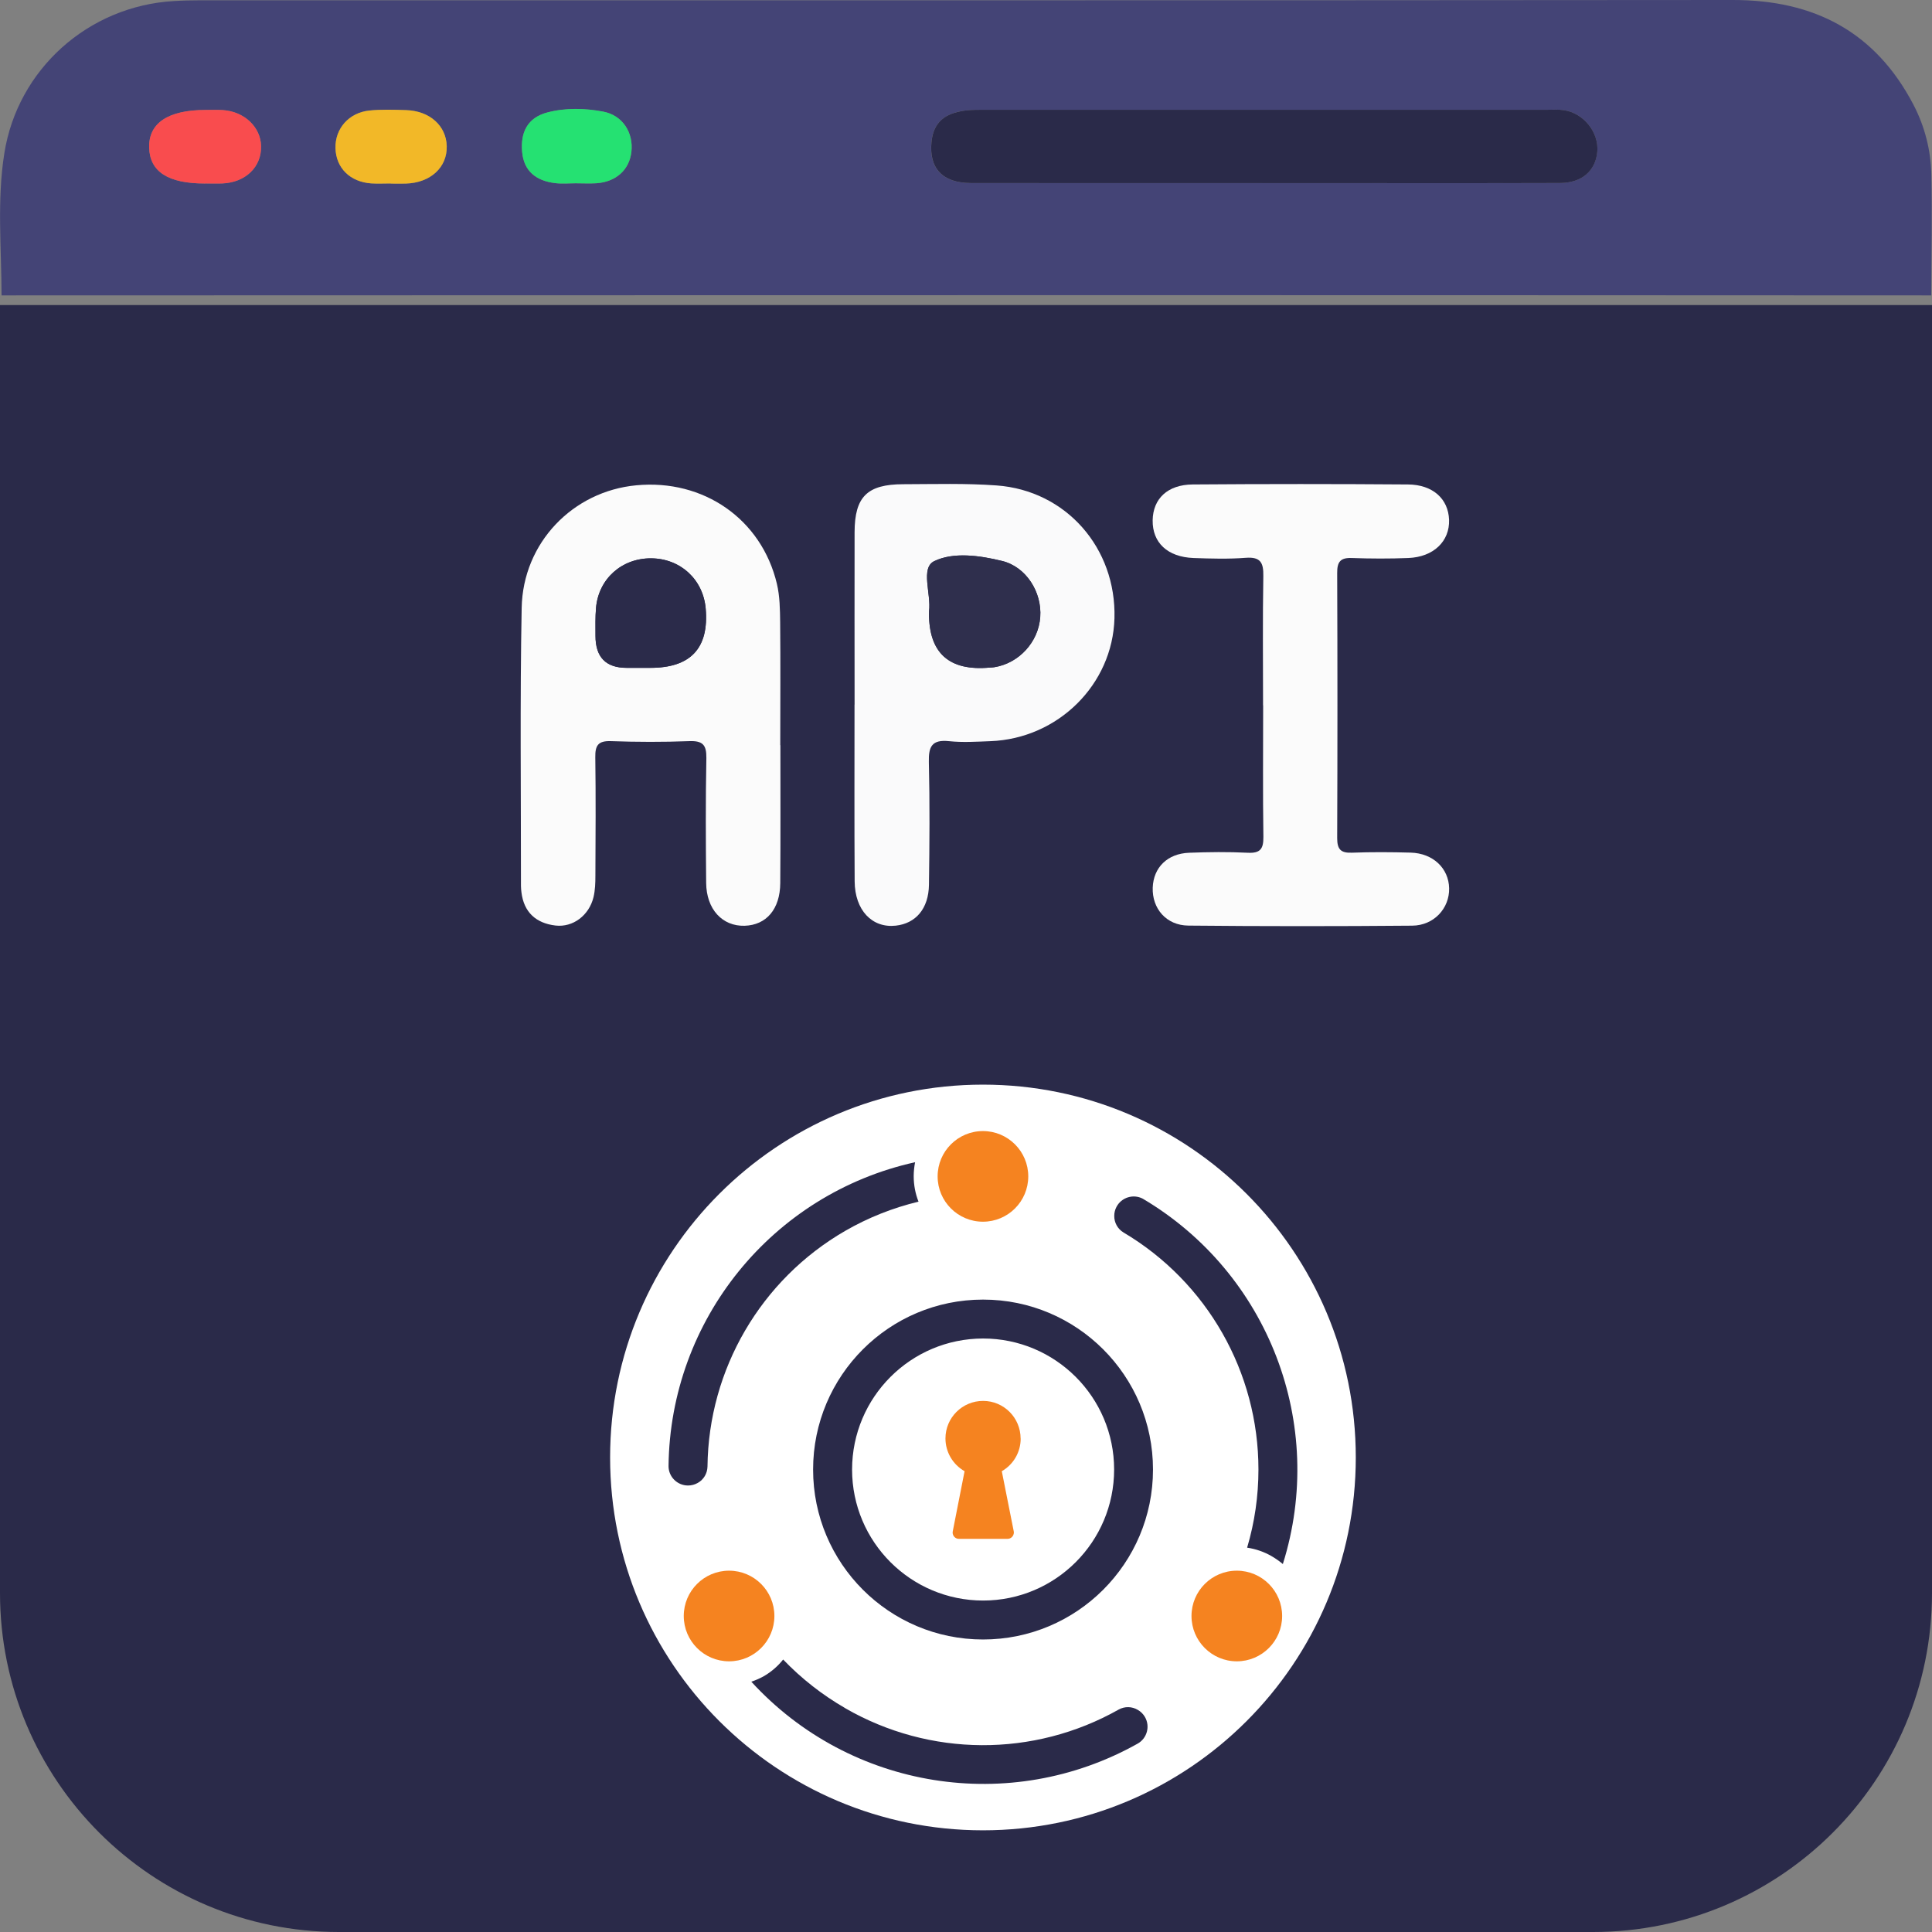 <svg width="57" height="57" viewBox="0 0 57 57" fill="none" xmlns="http://www.w3.org/2000/svg">
<rect x="0" y="0" width="57" height="57" fill="#808080" stroke="none"/>
<g clip-path="url(#clip0_290_495)">
<path d="M56.978 8.715C49.168 8.712 41.359 8.708 33.551 8.708C22.382 8.708 11.215 8.713 0.046 8.715C0.043 7.319 -0.093 5.916 0.127 4.528C0.518 2.041 2.604 0.18 5.126 0.031C5.382 0.015 5.639 0.009 5.895 0.009C20.974 0.007 36.049 0.014 51.126 2.28544e-06C53.531 -0.002 55.329 0.945 56.448 3.08C56.787 3.727 56.966 4.431 56.981 5.156C57.007 6.341 56.981 7.528 56.978 8.715ZM37.239 5.402C37.752 5.402 38.266 5.402 38.778 5.402C41.194 5.402 43.61 5.408 46.025 5.399C46.67 5.397 47.074 5.039 47.123 4.477C47.175 3.908 46.729 3.34 46.144 3.251C45.975 3.226 45.802 3.239 45.631 3.239C40.072 3.239 34.515 3.239 28.956 3.239C28.68 3.239 28.409 3.246 28.136 3.336C27.711 3.476 27.524 3.77 27.481 4.182C27.399 4.964 27.805 5.399 28.644 5.401C31.509 5.408 34.373 5.402 37.238 5.404L37.239 5.402ZM11.527 5.413C11.527 5.413 11.527 5.414 11.527 5.416C11.677 5.416 11.824 5.419 11.973 5.416C12.699 5.394 13.197 4.938 13.18 4.311C13.164 3.71 12.677 3.272 11.982 3.25C11.622 3.238 11.256 3.224 10.899 3.262C10.292 3.323 9.884 3.797 9.898 4.369C9.911 4.954 10.328 5.368 10.954 5.411C11.145 5.425 11.337 5.413 11.527 5.413ZM6.046 5.413C6.216 5.413 6.386 5.418 6.556 5.413C7.24 5.385 7.714 4.93 7.703 4.316C7.693 3.75 7.209 3.289 6.573 3.248C6.403 3.238 6.233 3.245 6.063 3.245C4.958 3.245 4.38 3.632 4.401 4.36C4.421 5.067 4.963 5.416 6.046 5.414V5.413ZM17.011 5.406C17.011 5.406 17.011 5.408 17.011 5.409C17.203 5.409 17.395 5.419 17.587 5.408C18.172 5.37 18.567 5.015 18.628 4.481C18.694 3.92 18.373 3.404 17.802 3.296C17.259 3.192 16.695 3.177 16.153 3.318C15.559 3.472 15.353 3.911 15.405 4.483C15.456 5.059 15.825 5.334 16.371 5.402C16.58 5.428 16.798 5.408 17.011 5.408V5.406Z" fill="#444476"/>
<path d="M0 9H57V47C57 52.523 52.523 57 47 57H10C4.477 57 0 52.523 0 47V9Z" fill="#2A2A49"/>
<path d="M23.024 21.985C23.024 23.34 23.03 24.697 23.02 26.053C23.015 26.823 22.61 27.294 21.967 27.313C21.311 27.331 20.841 26.826 20.834 26.049C20.823 24.82 20.816 23.59 20.84 22.363C20.846 21.971 20.728 21.851 20.334 21.866C19.565 21.895 18.795 21.893 18.026 21.866C17.647 21.852 17.558 21.992 17.563 22.34C17.58 23.505 17.571 24.672 17.566 25.837C17.566 26.047 17.559 26.264 17.511 26.466C17.383 27.003 16.907 27.367 16.388 27.306C15.815 27.238 15.456 26.916 15.384 26.326C15.377 26.264 15.37 26.199 15.37 26.136C15.372 23.403 15.339 20.669 15.391 17.936C15.427 16.011 16.902 14.494 18.771 14.318C20.757 14.129 22.468 15.316 22.921 17.225C23.008 17.591 23.012 17.98 23.017 18.36C23.029 19.567 23.02 20.776 23.02 21.983L23.024 21.985ZM19.191 19.703C20.378 19.703 20.921 19.12 20.821 17.955C20.747 17.096 20.074 16.477 19.21 16.472C18.343 16.467 17.659 17.079 17.585 17.936C17.561 18.208 17.57 18.485 17.57 18.759C17.569 19.388 17.875 19.703 18.489 19.703C18.724 19.703 18.958 19.703 19.193 19.703H19.191Z" fill="#FBFBFB"/>
<path d="M37.264 20.809C37.264 19.539 37.25 18.267 37.272 16.997C37.279 16.6 37.191 16.424 36.751 16.457C36.241 16.497 35.725 16.481 35.213 16.463C34.445 16.434 33.997 16.01 34.007 15.35C34.017 14.714 34.447 14.298 35.191 14.293C37.306 14.277 39.422 14.277 41.539 14.293C42.273 14.298 42.73 14.718 42.752 15.335C42.774 15.969 42.294 16.434 41.549 16.463C40.995 16.485 40.437 16.483 39.883 16.463C39.54 16.449 39.449 16.582 39.451 16.906C39.461 19.512 39.461 22.117 39.451 24.724C39.451 25.055 39.552 25.171 39.888 25.157C40.465 25.135 41.043 25.139 41.62 25.155C42.28 25.174 42.742 25.616 42.754 26.208C42.766 26.797 42.307 27.305 41.664 27.31C39.463 27.329 37.262 27.33 35.061 27.308C34.407 27.302 33.988 26.803 34.009 26.188C34.03 25.594 34.443 25.183 35.083 25.159C35.659 25.137 36.238 25.13 36.814 25.159C37.191 25.178 37.277 25.038 37.274 24.688C37.255 23.395 37.267 22.103 37.267 20.811L37.264 20.809Z" fill="#FBFBFB"/>
<path d="M25.213 20.787C25.213 19.092 25.209 17.396 25.213 15.701C25.216 14.655 25.585 14.289 26.645 14.286C27.565 14.284 28.488 14.255 29.402 14.322C31.453 14.471 32.937 16.169 32.88 18.24C32.827 20.194 31.216 21.792 29.219 21.867C28.814 21.882 28.402 21.909 28.001 21.867C27.496 21.814 27.393 22.023 27.404 22.481C27.433 23.688 27.424 24.897 27.407 26.105C27.397 26.808 27.018 27.247 26.424 27.31C25.728 27.385 25.22 26.853 25.215 26.001C25.204 24.263 25.211 22.525 25.211 20.787H25.213ZM27.409 18.097C27.409 19.274 28.008 19.806 29.207 19.695C29.25 19.692 29.293 19.692 29.334 19.685C30.063 19.57 30.638 18.944 30.691 18.206C30.744 17.469 30.276 16.724 29.569 16.551C28.903 16.386 28.13 16.281 27.563 16.556C27.152 16.757 27.478 17.524 27.411 18.034C27.407 18.054 27.411 18.076 27.411 18.097H27.409Z" fill="#FAFAFB"/>
<path d="M37.239 5.402C34.374 5.402 31.511 5.405 28.646 5.4C27.807 5.399 27.402 4.963 27.483 4.181C27.526 3.77 27.711 3.475 28.138 3.336C28.411 3.246 28.682 3.239 28.958 3.239C34.517 3.239 40.074 3.239 45.632 3.239C45.804 3.239 45.977 3.225 46.145 3.251C46.729 3.341 47.175 3.909 47.125 4.477C47.075 5.038 46.672 5.397 46.027 5.399C43.611 5.407 41.196 5.402 38.78 5.402C38.267 5.402 37.754 5.402 37.241 5.402H37.239Z" fill="#2A2A49"/>
<path d="M11.527 5.412C11.337 5.412 11.145 5.422 10.954 5.411C10.328 5.368 9.911 4.953 9.898 4.368C9.884 3.797 10.292 3.324 10.899 3.261C11.256 3.225 11.622 3.237 11.982 3.249C12.677 3.271 13.164 3.71 13.18 4.31C13.197 4.938 12.699 5.394 11.973 5.416C11.824 5.421 11.677 5.416 11.527 5.416C11.527 5.416 11.527 5.414 11.527 5.412Z" fill="#F2B828"/>
<path d="M6.046 5.414C4.963 5.414 4.421 5.067 4.401 4.36C4.378 3.634 4.958 3.244 6.063 3.244C6.233 3.244 6.404 3.236 6.573 3.248C7.209 3.288 7.693 3.749 7.703 4.315C7.715 4.929 7.242 5.385 6.555 5.412C6.386 5.419 6.216 5.412 6.046 5.412V5.414Z" fill="#F94C4E"/>
<path d="M17.01 5.406C16.798 5.406 16.581 5.428 16.37 5.401C15.825 5.333 15.456 5.055 15.405 4.481C15.353 3.909 15.559 3.471 16.153 3.316C16.695 3.175 17.259 3.19 17.801 3.294C18.371 3.403 18.692 3.918 18.628 4.479C18.567 5.013 18.172 5.368 17.587 5.406C17.395 5.418 17.203 5.407 17.01 5.407C17.01 5.407 17.01 5.406 17.01 5.404V5.406Z" fill="#25E172"/>
<path d="M19.191 19.704C18.956 19.704 18.723 19.704 18.488 19.704C17.875 19.704 17.568 19.389 17.568 18.76C17.568 18.486 17.561 18.209 17.584 17.937C17.657 17.08 18.342 16.469 19.208 16.473C20.073 16.478 20.745 17.095 20.819 17.956C20.92 19.121 20.377 19.704 19.189 19.704H19.191Z" fill="#2B2B4A"/>
<path d="M27.409 18.097C27.409 18.076 27.407 18.054 27.409 18.034C27.476 17.523 27.15 16.757 27.561 16.556C28.128 16.28 28.901 16.388 29.567 16.551C30.274 16.726 30.744 17.471 30.689 18.205C30.636 18.942 30.061 19.567 29.332 19.685C29.291 19.692 29.246 19.692 29.205 19.695C28.006 19.806 27.407 19.273 27.407 18.097H27.409Z" fill="#2F2F4D"/>
<g clip-path="url(#clip1_290_495)">
<path d="M29 54C35.075 54 40 49.075 40 43C40 36.925 35.075 32 29 32C22.925 32 18 36.925 18 43C18 49.075 22.925 54 29 54Z" fill="white"/>
<path d="M24.937 50.396C24.262 50.007 23.645 49.524 23.105 48.961C22.95 49.157 22.758 49.322 22.541 49.45C22.422 49.516 22.297 49.572 22.166 49.615C25.081 52.799 29.805 53.554 33.569 51.44C33.843 51.282 33.937 50.931 33.78 50.658C33.73 50.57 33.657 50.497 33.569 50.447C33.396 50.343 33.182 50.339 33.005 50.437C30.498 51.853 27.429 51.837 24.936 50.397L24.937 50.396ZM24.935 36.315C25.611 35.925 26.34 35.635 27.099 35.453C27.005 35.214 26.957 34.958 26.957 34.702C26.957 34.564 26.972 34.425 26.998 34.289C22.784 35.223 19.771 38.938 19.724 43.255C19.724 43.572 19.984 43.828 20.3 43.827C20.401 43.827 20.5 43.8 20.586 43.751C20.761 43.653 20.869 43.47 20.873 43.269C20.904 40.396 22.448 37.753 24.935 36.315ZM37.128 43.356C37.128 44.136 37.016 44.913 36.794 45.661C37.047 45.698 37.29 45.782 37.512 45.909C37.63 45.977 37.743 46.056 37.848 46.144C39.142 42.026 37.429 37.562 33.715 35.365C33.434 35.218 33.086 35.327 32.939 35.608C32.896 35.689 32.874 35.779 32.874 35.872C32.871 36.071 32.975 36.258 33.146 36.361C35.616 37.826 37.129 40.485 37.128 43.356ZM29.003 39.49C31.137 39.49 32.869 41.219 32.87 43.353C32.871 45.488 31.141 47.22 29.006 47.221C26.872 47.221 25.14 45.492 25.139 43.357V43.356C25.141 41.222 26.869 39.493 29.003 39.49ZM29.003 38.342C26.233 38.342 23.989 40.587 23.989 43.356C23.989 46.125 26.233 48.37 29.003 48.37C31.772 48.37 34.017 46.125 34.017 43.356C34.017 40.588 31.774 38.343 29.006 38.342C29.005 38.342 29.004 38.342 29.003 38.342Z" fill="#2A2A49"/>
<path d="M29 36.044C29.738 36.044 30.337 35.446 30.337 34.707C30.337 33.969 29.738 33.37 29 33.37C28.262 33.37 27.663 33.969 27.663 34.707C27.663 35.446 28.262 36.044 29 36.044Z" fill="#F58320"/>
<path d="M21.51 49.014C22.248 49.014 22.847 48.415 22.847 47.677C22.847 46.938 22.248 46.34 21.51 46.34C20.772 46.34 20.173 46.938 20.173 47.677C20.173 48.415 20.772 49.014 21.51 49.014Z" fill="#F58320"/>
<path d="M36.49 49.014C37.228 49.014 37.827 48.415 37.827 47.677C37.827 46.938 37.228 46.34 36.49 46.34C35.752 46.34 35.153 46.938 35.153 47.677C35.153 48.415 35.752 49.014 36.49 49.014Z" fill="#F58320"/>
<path d="M30.111 42.441C30.111 41.828 29.616 41.331 29.004 41.331C28.392 41.331 27.894 41.826 27.894 42.438C27.894 42.839 28.11 43.207 28.458 43.405L28.11 45.176C28.088 45.278 28.154 45.377 28.255 45.398C28.269 45.4 28.283 45.401 28.297 45.401H29.72C29.824 45.404 29.909 45.321 29.912 45.217C29.912 45.203 29.912 45.19 29.908 45.176L29.556 43.405C29.902 43.207 30.114 42.839 30.113 42.442L30.111 42.441Z" fill="#F58320"/>
</g>
</g>
<defs>
<clipPath id="clip0_290_495">
<rect width="57" height="57" fill="white"/>
</clipPath>
<clipPath id="clip1_290_495">
<rect width="22" height="22" fill="white" transform="translate(18 32)"/>
</clipPath>
</defs>
</svg>
